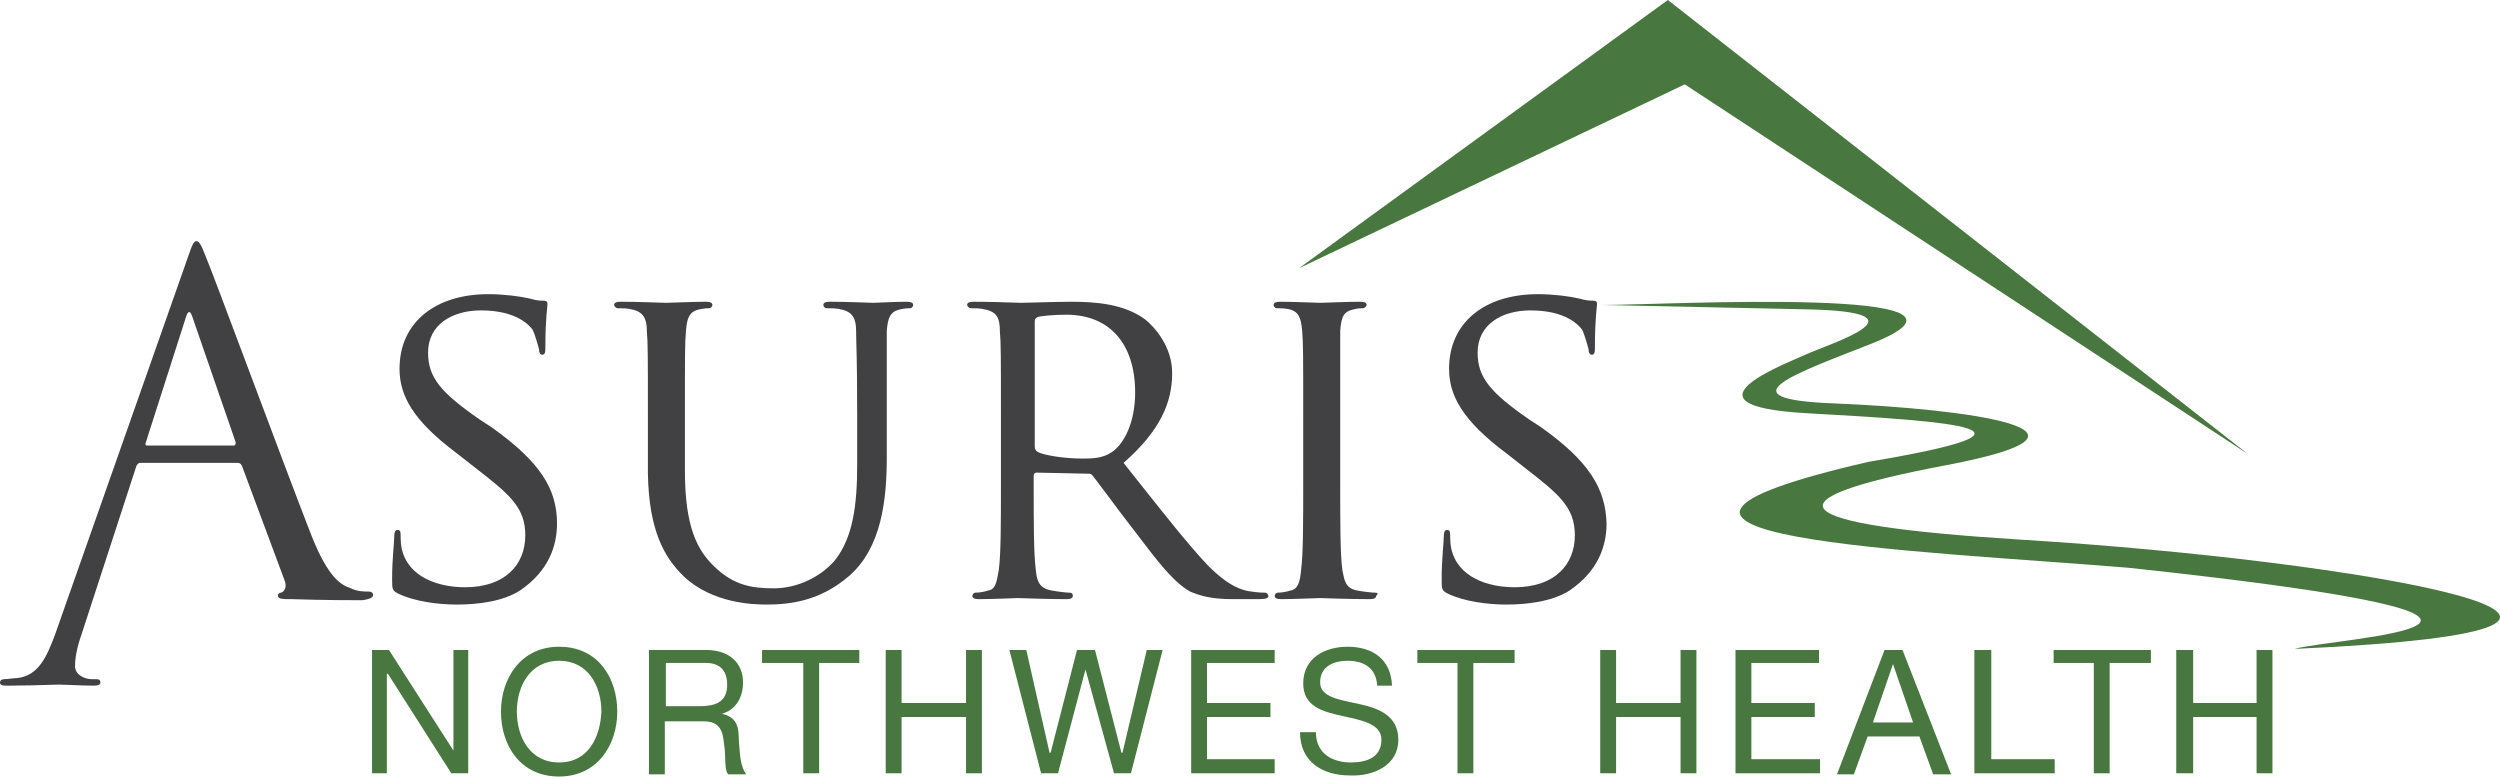 <svg width="132" height="41" viewBox="0 0 132 41" fill="none" xmlns="http://www.w3.org/2000/svg">
<path fill-rule="evenodd" clip-rule="evenodd" d="M19.477 31.235C19.588 31.235 19.7 31.293 19.7 31.407C19.7 31.578 19.477 31.635 19.142 31.692C18.807 31.692 17.077 31.692 15.403 31.635C14.956 31.635 14.677 31.635 14.677 31.464C14.677 31.35 14.733 31.293 14.845 31.293C15.012 31.235 15.179 31.007 15.012 30.607L12.78 24.611C12.724 24.497 12.668 24.44 12.556 24.44H7.422C7.311 24.44 7.255 24.497 7.199 24.611L4.297 33.52C4.074 34.148 3.962 34.719 3.962 35.175C3.962 35.632 4.465 35.861 4.855 35.861H5.078C5.246 35.861 5.302 35.918 5.302 36.032C5.302 36.146 5.19 36.203 4.967 36.203C4.625 36.203 4.095 36.182 3.684 36.165C3.424 36.155 3.212 36.146 3.125 36.146C3.056 36.146 2.881 36.152 2.638 36.159C2.095 36.176 1.218 36.203 0.446 36.203C0.167 36.203 0 36.203 0 36.032C0 35.918 0.112 35.861 0.223 35.861C0.307 35.861 0.433 35.846 0.558 35.832C0.684 35.818 0.809 35.804 0.893 35.804C2.009 35.689 2.455 34.719 2.902 33.52L9.878 13.705C9.884 13.686 9.891 13.668 9.897 13.65C10.159 12.898 10.216 12.734 10.38 12.734C10.492 12.734 10.603 12.848 10.882 13.591C11.068 14.025 12.009 16.534 13.102 19.446C14.309 22.664 15.701 26.375 16.463 28.323C17.356 30.55 18.026 30.893 18.528 31.064C18.863 31.235 19.253 31.235 19.477 31.235ZM7.757 23.526H12.333C12.445 23.526 12.445 23.412 12.445 23.355L10.157 16.731C10.045 16.389 9.934 16.389 9.822 16.731L7.701 23.355C7.646 23.469 7.701 23.526 7.757 23.526Z" fill="#414042"/>
<path d="M25.95 22.556L25.336 22.156C23.271 20.728 22.602 19.929 22.602 18.616C22.602 17.131 23.885 16.389 25.392 16.389C27.29 16.389 27.959 17.188 28.127 17.416C28.238 17.645 28.406 18.216 28.461 18.444C28.461 18.616 28.517 18.73 28.629 18.73C28.796 18.73 28.796 18.558 28.796 18.273C28.796 16.845 28.908 16.16 28.908 16.046C28.908 15.932 28.852 15.875 28.685 15.875C28.517 15.875 28.35 15.875 27.959 15.761C27.457 15.646 26.62 15.532 25.783 15.532C22.992 15.532 21.095 17.017 21.095 19.472C21.095 20.9 21.82 22.213 24.108 23.926L25.057 24.669C26.899 26.096 27.736 26.781 27.736 28.266C27.736 29.808 26.676 31.007 24.555 31.007C23.16 31.007 21.541 30.493 21.206 28.951C21.151 28.666 21.151 28.38 21.151 28.209C21.151 28.038 21.095 27.98 20.983 27.98C20.872 27.98 20.816 28.095 20.816 28.323C20.816 28.666 20.704 29.522 20.704 30.55C20.704 31.121 20.704 31.178 21.039 31.35C21.876 31.749 23.104 31.921 24.108 31.921C25.28 31.921 26.564 31.749 27.457 31.178C28.964 30.15 29.41 28.837 29.41 27.638C29.41 25.811 28.517 24.383 25.95 22.556Z" fill="#414042"/>
<path d="M36.107 30.436C37.614 31.863 39.79 31.921 40.46 31.921C41.688 31.921 43.306 31.749 44.869 30.379C46.543 28.894 46.822 26.382 46.822 24.155V21.928C46.822 18.673 46.822 18.102 46.822 17.474C46.878 16.788 46.989 16.446 47.547 16.331C47.826 16.274 47.938 16.274 48.05 16.274C48.161 16.274 48.217 16.16 48.217 16.103C48.217 15.989 48.105 15.932 47.882 15.932C47.268 15.932 46.264 15.989 46.096 15.989C45.985 15.989 44.757 15.932 43.808 15.932C43.585 15.932 43.473 15.989 43.473 16.103C43.473 16.16 43.529 16.274 43.641 16.274C43.808 16.274 44.199 16.274 44.366 16.331C45.036 16.446 45.203 16.845 45.203 17.474C45.203 18.159 45.259 18.73 45.259 21.928V24.554C45.259 26.667 45.036 28.38 44.087 29.579C43.362 30.436 42.134 31.064 40.85 31.064C39.679 31.064 38.73 30.893 37.725 29.922C36.832 29.066 36.163 27.866 36.163 24.84V21.928C36.163 18.673 36.163 18.102 36.219 17.474C36.274 16.788 36.386 16.446 36.944 16.331C37.223 16.274 37.335 16.274 37.446 16.274C37.558 16.274 37.614 16.16 37.614 16.103C37.614 15.989 37.502 15.932 37.279 15.932C36.665 15.932 35.326 15.989 35.158 15.989C34.991 15.989 33.707 15.932 32.758 15.932C32.535 15.932 32.424 15.989 32.424 16.103C32.424 16.16 32.535 16.274 32.591 16.274C32.758 16.274 33.149 16.274 33.317 16.331C33.986 16.446 34.154 16.845 34.154 17.474C34.209 18.159 34.209 18.73 34.209 21.928V25.011C34.265 27.98 35.047 29.408 36.107 30.436Z" fill="#414042"/>
<path fill-rule="evenodd" clip-rule="evenodd" d="M66.466 31.635H65.126C63.955 31.635 63.397 31.464 62.838 31.235C61.946 30.721 61.164 29.694 59.992 28.152C59.469 27.483 58.927 26.755 58.478 26.152C58.16 25.726 57.889 25.362 57.704 25.125C57.65 25.069 57.622 25.041 57.588 25.026C57.552 25.011 57.511 25.011 57.425 25.011L54.746 24.954C54.635 24.954 54.579 25.011 54.579 25.125V25.639C54.579 27.638 54.579 29.237 54.691 30.093C54.746 30.664 54.858 31.064 55.528 31.178C55.807 31.235 56.309 31.293 56.476 31.293C56.644 31.293 56.644 31.407 56.644 31.464C56.644 31.578 56.532 31.635 56.309 31.635C55.461 31.635 54.484 31.602 54.015 31.586C53.866 31.581 53.769 31.578 53.742 31.578C53.742 31.578 52.347 31.635 51.677 31.635C51.454 31.635 51.342 31.578 51.342 31.464C51.342 31.407 51.398 31.293 51.51 31.293C51.733 31.293 52.012 31.235 52.179 31.178C52.555 31.123 52.621 30.751 52.725 30.163C52.729 30.14 52.733 30.117 52.737 30.093C52.849 29.237 52.849 27.581 52.849 25.582V21.928C52.849 18.73 52.849 18.159 52.793 17.474C52.793 16.788 52.626 16.446 51.956 16.331C51.789 16.274 51.398 16.274 51.231 16.274C51.175 16.274 51.063 16.16 51.063 16.103C51.063 15.989 51.175 15.932 51.398 15.932C52.151 15.932 53.124 15.964 53.611 15.98C53.773 15.985 53.881 15.989 53.909 15.989C53.991 15.989 54.275 15.981 54.634 15.972C55.257 15.955 56.108 15.932 56.532 15.932C57.872 15.932 59.323 16.046 60.439 16.845C60.941 17.245 61.89 18.273 61.89 19.701C61.89 21.242 61.276 22.727 59.323 24.44C59.646 24.845 59.959 25.241 60.263 25.624C61.587 27.294 62.733 28.74 63.731 29.808C64.847 30.95 65.573 31.178 66.075 31.235C66.466 31.293 66.689 31.293 66.801 31.293C66.912 31.293 66.968 31.407 66.968 31.464C66.968 31.578 66.856 31.635 66.466 31.635ZM57.146 24.212C57.648 24.212 58.206 24.212 58.709 23.869C59.378 23.412 59.936 22.27 59.936 20.728C59.936 18.102 58.541 16.617 56.309 16.617C55.695 16.617 55.025 16.674 54.802 16.731C54.691 16.788 54.635 16.845 54.635 16.96V23.584C54.635 23.698 54.691 23.812 54.802 23.869C55.137 24.04 56.197 24.212 57.146 24.212Z" fill="#414042"/>
<path d="M72.605 31.293C72.437 31.293 71.935 31.235 71.656 31.178C71.042 31.064 70.986 30.664 70.875 30.093C70.763 29.237 70.763 27.581 70.763 25.582V21.928C70.763 18.673 70.763 18.102 70.763 17.474C70.819 16.731 70.93 16.446 71.488 16.331C71.712 16.274 71.879 16.274 71.991 16.274C72.046 16.274 72.158 16.16 72.158 16.103C72.158 15.989 72.046 15.932 71.823 15.932C71.154 15.932 69.814 15.989 69.703 15.989C69.591 15.989 68.252 15.932 67.582 15.932C67.359 15.932 67.247 15.989 67.247 16.103C67.247 16.16 67.303 16.274 67.415 16.274C67.582 16.274 67.805 16.274 68.084 16.331C68.531 16.446 68.698 16.731 68.754 17.474C68.81 18.159 68.81 18.73 68.81 21.928V25.582C68.81 27.581 68.81 29.237 68.698 30.093C68.642 30.721 68.531 31.121 68.14 31.178C67.973 31.235 67.694 31.293 67.47 31.293C67.359 31.293 67.303 31.407 67.303 31.464C67.303 31.578 67.415 31.635 67.638 31.635C68.308 31.635 69.591 31.578 69.703 31.578C69.814 31.578 71.154 31.635 72.326 31.635C72.549 31.635 72.66 31.578 72.66 31.464C72.772 31.35 72.772 31.293 72.605 31.293Z" fill="#414042"/>
<path d="M81.366 22.556L80.752 22.156C78.688 20.728 78.018 19.929 78.018 18.616C78.018 17.131 79.301 16.389 80.808 16.389C82.706 16.389 83.375 17.188 83.543 17.416C83.654 17.645 83.822 18.216 83.877 18.444C83.877 18.616 83.933 18.73 84.045 18.73C84.212 18.73 84.212 18.558 84.212 18.273C84.212 16.845 84.324 16.16 84.324 16.046C84.324 15.932 84.268 15.875 84.101 15.875C83.933 15.875 83.766 15.875 83.375 15.761C82.873 15.646 82.036 15.532 81.199 15.532C78.408 15.532 76.511 17.017 76.511 19.472C76.511 20.9 77.237 22.213 79.525 23.926L80.473 24.669C82.315 26.096 83.152 26.781 83.152 28.266C83.152 29.808 82.092 31.007 79.971 31.007C78.576 31.007 76.957 30.493 76.623 28.951C76.567 28.666 76.567 28.38 76.567 28.209C76.567 28.038 76.511 27.98 76.399 27.98C76.288 27.98 76.232 28.095 76.232 28.323C76.232 28.666 76.12 29.522 76.12 30.55C76.12 31.121 76.12 31.178 76.455 31.35C77.292 31.749 78.52 31.921 79.525 31.921C80.697 31.921 81.98 31.749 82.873 31.178C84.38 30.15 84.826 28.837 84.826 27.638C84.77 25.811 83.933 24.383 81.366 22.556Z" fill="#414042"/>
<path d="M23.941 39.63L20.537 34.319H19.644V40.829H20.425V35.575H20.481L23.829 40.829H24.722V34.319H23.941V39.63Z" fill="#497740"/>
<path fill-rule="evenodd" clip-rule="evenodd" d="M29.522 34.148C31.587 34.148 32.591 35.804 32.591 37.574C32.591 39.344 31.531 41 29.522 41C27.457 41 26.452 39.344 26.452 37.574C26.452 35.804 27.513 34.148 29.522 34.148ZM27.29 37.574C27.29 38.887 27.959 40.258 29.522 40.258C31.084 40.258 31.698 38.887 31.754 37.574C31.754 36.261 31.084 34.89 29.522 34.89C27.959 34.89 27.29 36.261 27.29 37.574Z" fill="#497740"/>
<path fill-rule="evenodd" clip-rule="evenodd" d="M39.232 36.032C39.232 36.774 38.897 37.46 38.116 37.688C38.897 37.859 39.009 38.373 39.009 39.059C39.017 39.153 39.023 39.247 39.03 39.34C39.071 39.928 39.111 40.492 39.4 40.886H38.451C38.315 40.747 38.303 40.418 38.289 40.039C38.281 39.796 38.271 39.533 38.228 39.287C38.172 38.602 38.004 38.088 37.167 38.088H35.102V40.886H34.265V34.319H37.279C38.507 34.319 39.232 35.004 39.232 36.032ZM35.158 37.288H36.888C37.725 37.288 38.395 37.117 38.395 36.146C38.395 35.461 38.06 35.004 37.279 35.004H35.158V37.288Z" fill="#497740"/>
<path d="M40.237 35.004H42.413V40.829H43.25V35.004H45.371V34.319H40.237V35.004Z" fill="#497740"/>
<path d="M51.007 37.117H47.603V34.319H46.766V40.829H47.603V37.859H51.007V40.829H51.844V34.319H51.007V37.117Z" fill="#497740"/>
<path d="M59.267 39.744H59.211L57.816 34.319H56.867L55.472 39.744H55.416L54.188 34.319H53.295L54.97 40.829H55.863L57.314 35.347L58.82 40.829H59.713L61.387 34.319H60.55L59.267 39.744Z" fill="#497740"/>
<path d="M63.731 37.859H67.08V37.117H63.731V35.004H67.303V34.319H62.894V40.829H67.303V40.086H63.731V37.859Z" fill="#497740"/>
<path d="M73.832 39.059C73.832 37.802 72.828 37.403 71.767 37.174C70.763 36.946 69.703 36.831 69.703 36.032C69.703 35.175 70.428 34.89 71.154 34.89C72.046 34.89 72.66 35.29 72.716 36.203H73.498C73.442 34.776 72.437 34.148 71.154 34.148C69.982 34.148 68.81 34.719 68.81 36.089C68.81 37.288 69.814 37.574 70.874 37.802C71.879 38.031 72.939 38.202 72.939 39.059C72.939 40.029 72.102 40.258 71.321 40.258C70.372 40.258 69.479 39.801 69.479 38.659H68.642C68.642 40.258 69.87 40.943 71.265 40.943C72.493 41 73.832 40.429 73.832 39.059Z" fill="#497740"/>
<path d="M74.837 35.004H76.957V40.829H77.794V35.004H79.971V34.319H74.837V35.004Z" fill="#497740"/>
<path d="M88.733 37.117H85.329V34.319H84.492V40.829H85.329V37.859H88.733V40.829H89.57V34.319H88.733V37.117Z" fill="#497740"/>
<path d="M92.472 37.859H95.82V37.117H92.472V35.004H96.043V34.319H91.635V40.829H96.099V40.086H92.472V37.859Z" fill="#497740"/>
<path fill-rule="evenodd" clip-rule="evenodd" d="M96.992 40.886L99.504 34.319H100.452L103.019 40.886H102.071L101.345 38.887H98.611L97.885 40.886H96.992ZM99.95 35.061L98.89 38.145H101.01L99.95 35.061Z" fill="#497740"/>
<path d="M105.14 34.319H104.247V40.829H108.488V40.086H105.14V34.319Z" fill="#497740"/>
<path d="M108.432 35.004H110.553V40.829H111.39V35.004H113.567V34.319H108.432V35.004Z" fill="#497740"/>
<path d="M119.147 37.117H115.799V34.319H114.906V40.829H115.799V37.859H119.147V40.829H119.985V34.319H119.147V37.117Z" fill="#497740"/>
<path d="M88.956 4.454L118.701 23.983L88.063 0L68.587 14.162L88.956 4.454Z" fill="#497740"/>
<path d="M102.796 24.554C112.395 22.727 103.856 21.585 96.825 21.299C90.853 21.071 94.871 19.701 98.778 18.159C106.591 15.075 87.728 16.103 84.603 16.103L95.262 16.331C102.182 16.446 96.546 18.159 95.318 18.73C94.202 19.244 88.454 21.414 95.318 21.813C103.577 22.27 108.823 22.67 98.666 24.383C81.31 28.38 101.345 29.065 112.395 29.979C139.517 32.891 122.998 33.691 121.156 34.262C145.098 33.177 124.449 29.579 106.703 28.494C93.923 27.695 93.141 26.382 102.796 24.554Z" fill="#497740"/>
</svg>

